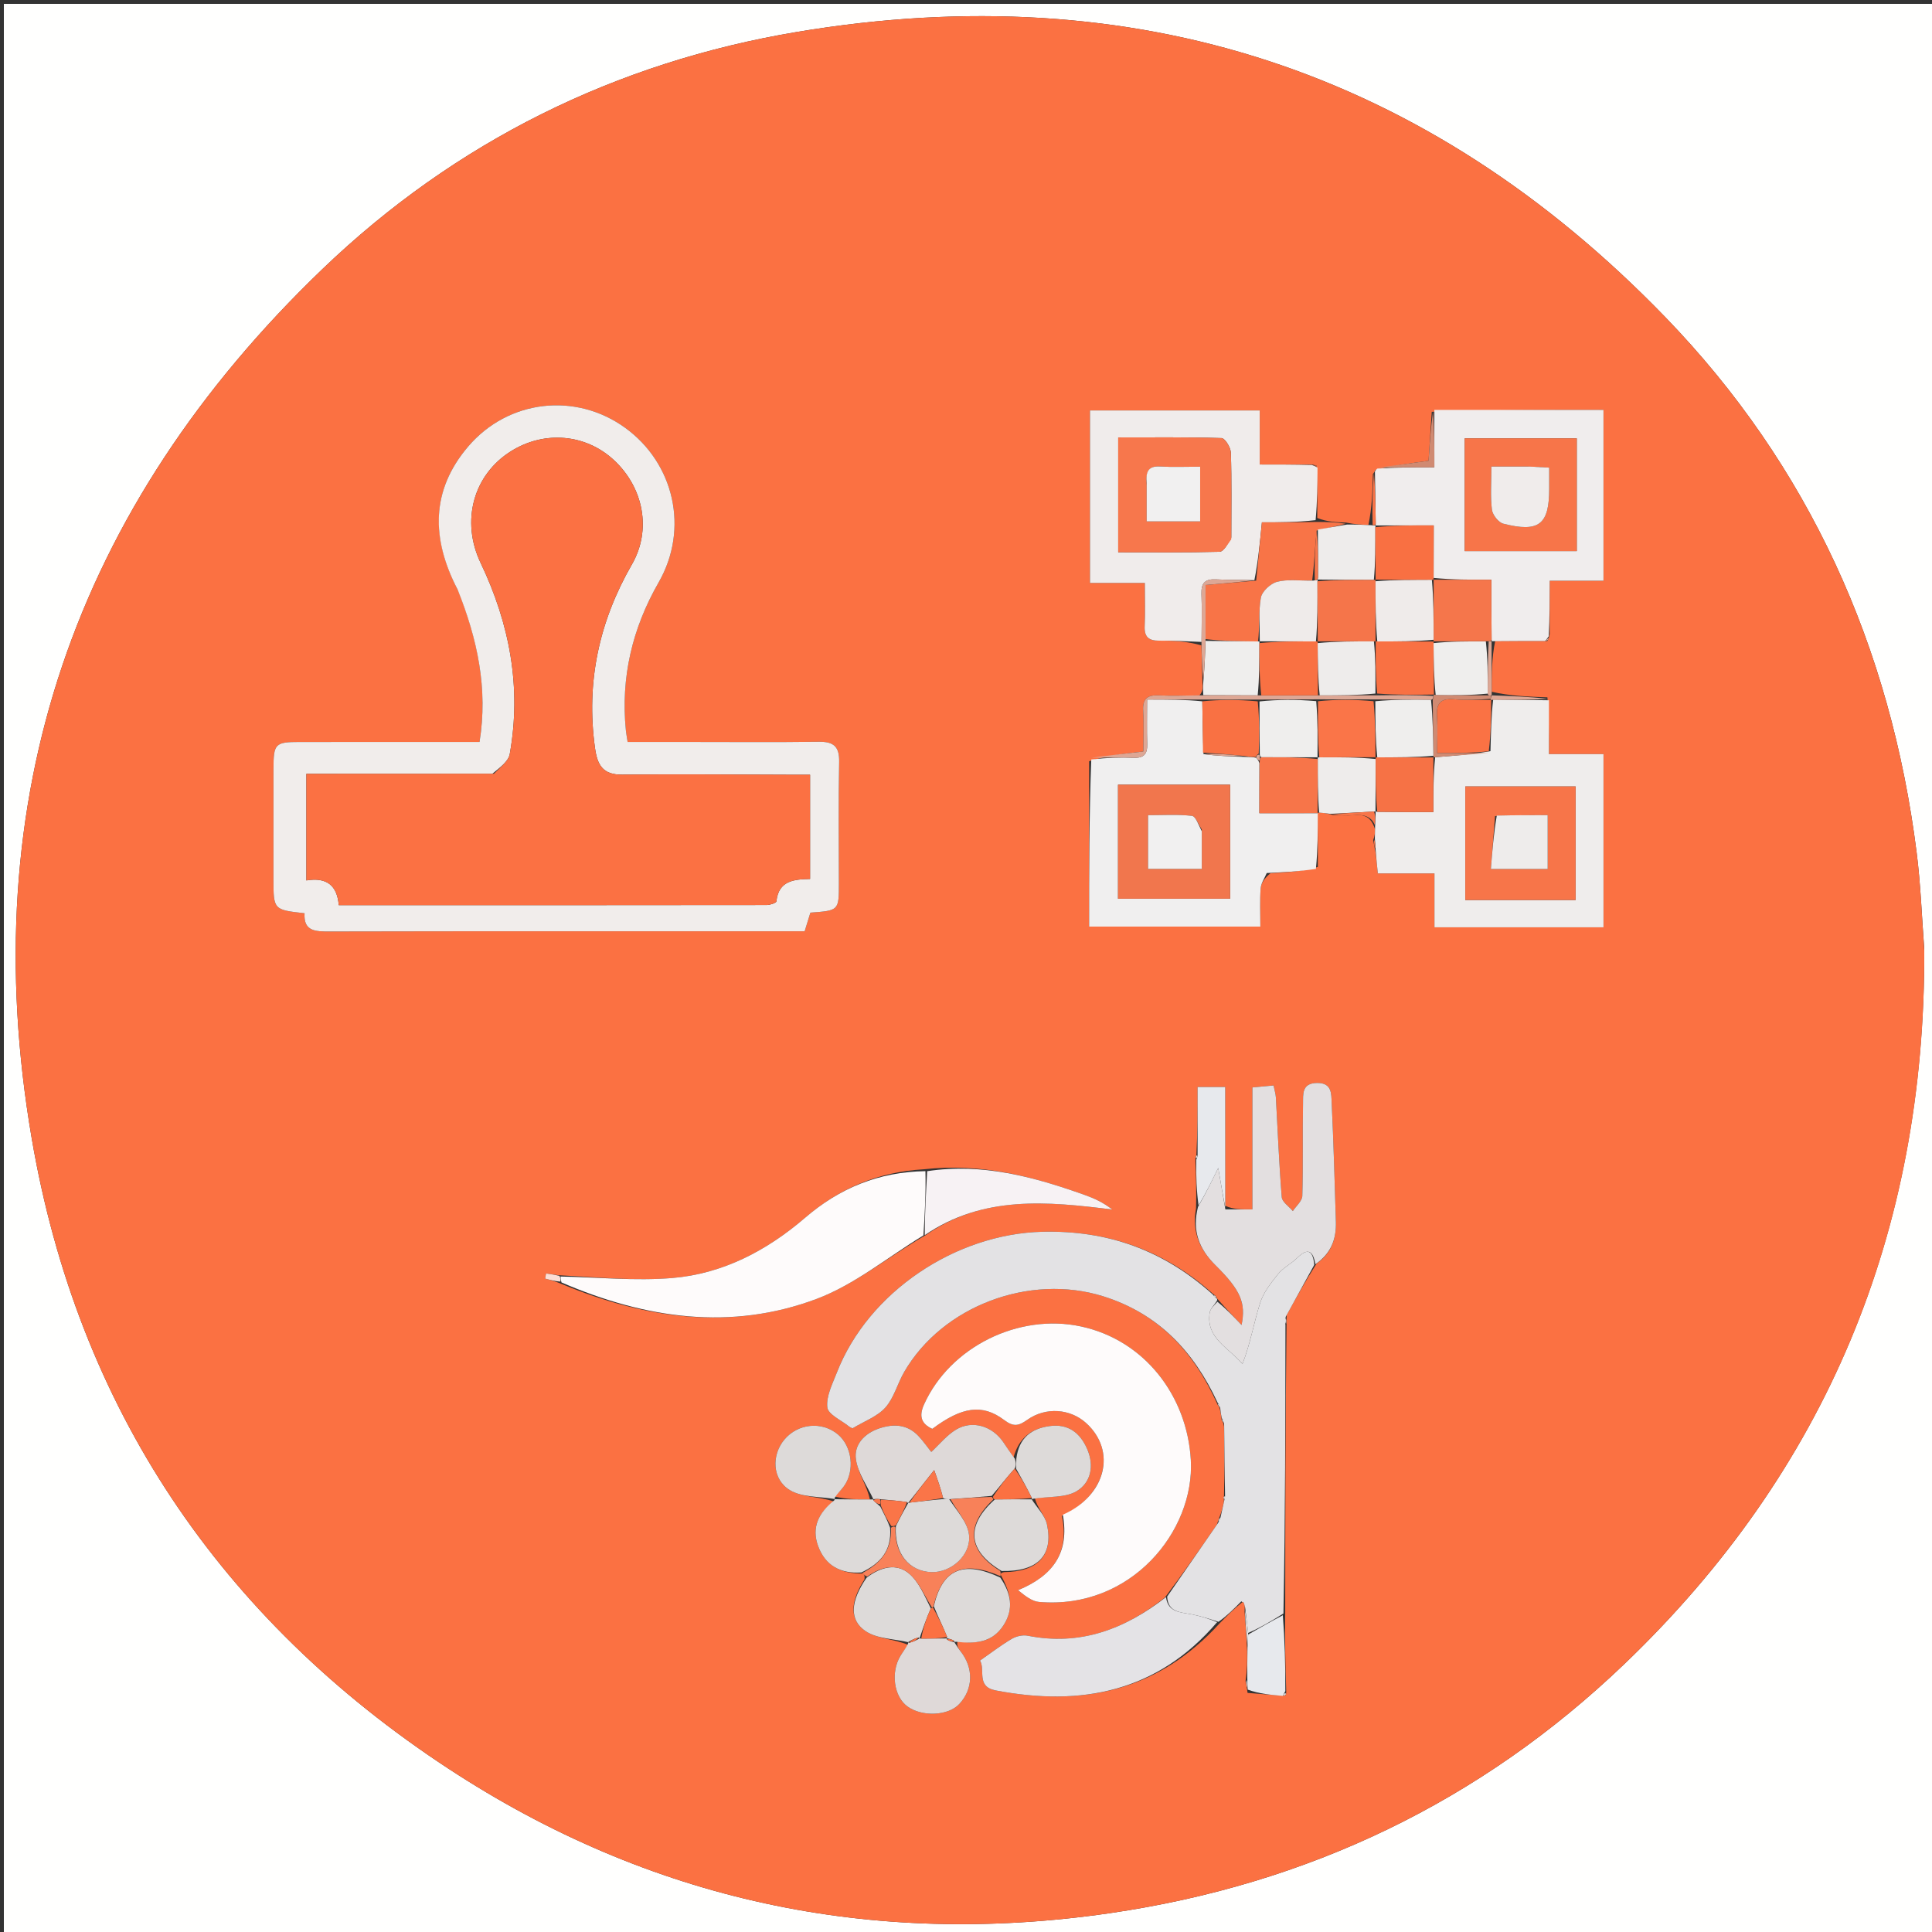 <svg xmlns="http://www.w3.org/2000/svg" xmlns:xlink="http://www.w3.org/1999/xlink" id="Layer_1" x="0px" y="0px" width="100%" viewBox="0 0 500 500" xml:space="preserve"><rect x="0" y="0" width="500" height="500" fill="#333333" stroke="none"/><path fill="#FFFFFE" opacity="1" stroke="none" d="M295,501  C196.667,501 98.833,501 1,501  C1,334.333 1,167.667 1,1  C167.667,1 334.333,1 501,1  C501,167.667 501,334.333 501,501  C432.5,501 364,501 295,501 M497.999,245.525  C497.361,237.23 497.07,228.892 496.029,220.648  C489.311,167.436 468.192,120.529 430.945,82.04  C369.284,18.324 293.807,-6.358 206.341,8.251  C159.403,16.091 117.804,36.65 83.44,69.641  C19.246,131.27 -6.839,206.727 8.209,294.629  C20.134,364.288 57.012,419.021 116.091,457.752  C168.119,491.861 225.531,504.128 287.283,495.12  C338.445,487.656 383.129,466.324 420.376,430.651  C472.618,380.617 498.303,318.931 497.999,245.525 z"></path><path fill="#FB7142" opacity="1" stroke="none" d="M497.999,246.021  C498.303,318.931 472.618,380.617 420.376,430.651  C383.129,466.324 338.445,487.656 287.283,495.12  C225.531,504.128 168.119,491.861 116.091,457.752  C57.012,419.021 20.134,364.288 8.209,294.629  C-6.839,206.727 19.246,131.27 83.44,69.641  C117.804,36.65 159.403,16.091 206.341,8.251  C293.807,-6.358 369.284,18.324 430.945,82.04  C468.192,120.529 489.311,167.436 496.029,220.648  C497.07,228.892 497.361,237.23 497.999,246.021 M386.056,179.032  C386.047,174.66 386.038,170.287 386.953,165.895  C391.273,165.893 395.593,165.891 400.453,165.894  C400.637,165.609 400.82,165.323 401.058,164.104  C401.058,159.68 401.058,155.255 401.058,150.29  C406.121,150.29 410.53,150.29 414.979,150.29  C414.979,135.245 414.979,120.767 414.979,106.086  C400.047,106.086 385.629,106.086 370.538,106.578  C370.255,110.901 369.972,115.225 369.708,119.252  C364.806,119.924 360.411,120.527 355.963,121.599  C355.963,121.599 355.832,122.052 355.311,122.673  C355.203,127.026 355.094,131.379 354.14,135.86  C352.43,135.793 350.721,135.725 348.341,135.242  C345.88,135.153 343.42,135.065 340.909,134.051  C340.931,129.714 340.954,125.377 340.735,120.544  C340.41,120.386 340.085,120.228 338.868,120.219  C334.764,120.219 330.66,120.219 326.017,120.219  C326.017,115.239 326.017,110.83 326.017,106.224  C311.089,106.224 296.719,106.224 282.091,106.224  C282.091,121.056 282.091,135.593 282.091,150.861  C286.9,150.861 291.433,150.861 296.283,150.861  C296.283,155.066 296.41,158.549 296.244,162.017  C296.107,164.868 297.31,165.838 300.047,165.805  C303.683,165.761 307.322,166.007 310.922,167.019  C311.021,170.052 311.12,173.085 311.213,176.88  C311.281,177.889 311.349,178.899 310.416,179.974  C306.92,179.985 303.417,180.139 299.931,179.963  C296.955,179.812 295.666,180.801 295.847,183.928  C296.054,187.51 295.895,191.114 295.895,194.475  C290.755,195.076 286.403,195.584 281.865,197.003  C281.865,211.243 281.865,225.484 281.865,239.796  C296.942,239.796 311.43,239.796 326.18,239.796  C326.18,236.202 326.019,233.041 326.255,229.91  C326.358,228.554 327.28,227.26 328.779,225.997  C332.843,225.776 336.906,225.555 341.057,224.358  C341.053,219.723 341.048,215.088 341.005,210.385  C341.005,210.385 340.979,210.311 341.805,210.28  C342.62,210.395 343.436,210.51 344.938,210.91  C346.75,210.945 348.577,211.144 350.369,210.976  C352.905,210.738 354.866,211.247 355.869,214.687  C355.849,215.47 355.829,216.254 355.381,217.431  C355.546,218.28 355.711,219.129 356.028,220.823  C356.197,222.399 356.365,223.976 356.586,226.045  C361.652,226.045 366.206,226.045 371.237,226.045  C371.237,231.009 371.237,235.421 371.237,239.983  C386.128,239.983 400.519,239.983 414.982,239.983  C414.982,225.047 414.982,210.384 414.982,195.164  C410.131,195.164 405.733,195.164 400.86,195.164  C400.86,190.146 400.86,185.687 400.472,180.476  C395.665,180.301 390.858,180.126 386.056,179.032 M322.763,427.267  C322.778,429.693 322.794,432.119 322.348,435.009  C322.514,435.788 322.68,436.567 322.872,438.119  C325.92,438.379 328.967,438.639 332.479,438.831  C332.827,438.657 332.926,438.391 332.855,437.095  C332.671,430.732 332.487,424.37 332.613,417.122  C332.633,392.388 332.652,367.654 332.962,342.33  C332.932,341.897 332.902,341.464 333.015,340.272  C335.387,335.962 337.759,331.651 340.744,326.992  C344.533,324.373 345.86,320.587 345.727,316.189  C345.416,305.914 345.12,295.637 344.636,285.369  C344.527,283.071 344.731,280.208 340.823,280.268  C336.859,280.329 337.265,283.221 337.221,285.523  C337.069,293.511 337.275,301.506 337.039,309.489  C337,310.822 335.441,312.111 334.584,313.42  C333.586,312.223 331.819,311.089 331.716,309.819  C331.018,301.229 330.685,292.609 330.195,284.001  C330.142,283.06 329.837,282.134 329.592,280.919  C327.956,281.071 326.55,281.201 324.123,281.426  C324.123,292.091 324.123,302.436 324.123,312.983  C321.083,312.983 319.102,312.983 317.085,312.048  C317.085,301.825 317.085,291.602 317.085,281.322  C314.687,281.322 312.952,281.322 309.935,281.322  C309.935,287.381 309.935,293.117 309.61,299.107  C309.376,299.352 309.373,299.599 309.377,300.721  C309.523,304.492 309.668,308.263 309.531,312.751  C308.451,318.592 310.353,323.267 314.563,327.436  C321.165,333.975 322.451,337.241 321.319,342.909  C319.268,340.758 317.381,338.779 315.226,336.324  C315.089,336.204 314.953,336.083 314.706,335.55  C314.533,335.291 314.29,335.16 313.617,334.587  C301.116,323.517 286.677,318.391 269.833,318.778  C247.367,319.295 224.737,334.314 216.566,355.251  C215.426,358.174 213.783,361.361 214.109,364.228  C214.317,366.059 217.711,367.538 219.698,369.147  C220.05,369.432 220.509,369.584 220.635,369.65  C223.693,367.795 227.057,366.599 229.141,364.262  C231.379,361.749 232.258,358.074 234.002,355.064  C243.912,337.957 266.512,329.522 285.51,335.48  C299.845,339.977 308.998,349.82 315.148,363.593  C315.391,363.875 315.633,364.157 315.785,365.099  C315.926,365.747 316.067,366.395 316.172,367.59  C316.407,367.862 316.642,368.134 316.773,369.222  C316.863,375.192 316.952,381.162 316.76,387.309  C316.714,387.41 316.608,387.531 316.634,387.61  C316.699,387.814 316.822,387.999 316.714,388.813  C316.437,390.084 316.161,391.354 315.464,392.958  C315.369,393.291 315.274,393.624 314.894,394.63  C310.615,400.819 306.336,407.008 301.454,413.468  C290.996,421.693 279.483,426.015 265.96,423.321  C264.675,423.065 262.991,423.458 261.84,424.139  C259.038,425.795 256.44,427.798 253.63,429.751  C255.076,432.192 252.561,436.504 257.69,437.483  C279.87,441.715 299.54,437.895 315.74,420.012  C317.533,418.194 319.327,416.376 321.554,414.609  C321.554,414.609 321.991,414.594 322.074,415.347  C322.134,415.593 322.194,415.838 322.082,416.952  C322.33,420.121 322.578,423.29 322.763,427.267 M223.42,407.231  C223.64,407.529 223.86,407.827 223.726,408.743  C220.043,414.449 219.718,419.309 224.092,422.19  C227.062,424.145 231.337,424.117 235.051,425.705  C234.372,426.65 233.622,427.553 233.025,428.548  C230.454,432.826 231.348,439.1 234.848,441.631  C238.644,444.377 245.369,444.07 248.239,441.021  C251.88,437.153 252.017,431.694 248.608,427.378  C248.009,426.62 247.512,425.78 247.836,424.8  C252.506,425.467 256.801,425.093 259.691,420.648  C262.512,416.309 261.577,412.238 258.968,407.529  C258.989,407.28 259.011,407.03 259.848,406.866  C268.604,406.771 272.647,402.529 270.961,394.55  C270.461,392.18 268.342,390.153 267.854,387.754  C271.482,387.229 275.677,387.664 278.595,385.938  C282.345,383.721 283.254,379.323 281.345,374.964  C279.494,370.737 276.385,368.408 271.603,369.072  C266.892,369.727 263.696,372.117 262.296,377.192  C261.418,375.874 260.549,374.55 259.661,373.239  C256.833,369.064 251.663,367.447 247.452,369.965  C245.02,371.419 243.139,373.795 241.01,375.757  C239.905,374.371 238.893,372.896 237.676,371.616  C234.816,368.611 231.29,368.427 227.604,369.648  C223.757,370.924 220.95,373.843 221.513,377.69  C222.038,381.282 224.455,384.596 225.122,388.084  C222.079,388.06 219.037,388.037 215.986,387.287  C216.78,386.437 217.668,385.656 218.353,384.725  C221.314,380.698 220.545,374.255 216.793,371.18  C212.629,367.767 206.474,368.39 202.978,372.579  C199.647,376.57 199.787,382.859 204.427,385.651  C207.614,387.57 212.14,387.265 215.769,388.59  C211.822,391.522 209.967,395.318 211.726,400.114  C213.598,405.221 217.585,407.311 223.42,407.231 M144.473,330.017  C143.421,329.872 142.369,329.727 141.317,329.582  C141.238,330.022 141.158,330.462 141.079,330.902  C142.392,331.25 143.706,331.597 145.58,332.383  C167.069,341.287 189.22,344.452 211.334,336.156  C221.214,332.449 229.806,325.306 239.654,319.597  C254.495,309.299 271.079,310.919 287.859,313.024  C285.474,311.162 283.117,310.108 280.693,309.244  C267.516,304.548 254.157,300.92 239.03,302.615  C227.37,303.281 217.28,307.485 208.361,315.155  C198.477,323.655 187.038,329.679 173.935,330.756  C164.391,331.541 154.702,330.557 144.473,330.017 M118.63,152.971  C123.566,165.461 126.324,178.224 124.103,192.015  C108.158,192.015 92.844,192.004 77.53,192.021  C71.203,192.028 70.79,192.457 70.777,198.93  C70.758,208.429 70.77,217.928 70.772,227.427  C70.774,235.452 70.776,235.452 78.82,236.347  C78.53,241.072 81.675,241.076 85.345,241.068  C124.673,240.98 164.002,241.013 203.33,241.013  C204.96,241.013 206.589,241.013 208.241,241.013  C208.84,239.073 209.303,237.573 209.73,236.188  C217.101,235.648 217.103,235.648 217.104,228.657  C217.105,218.158 216.966,207.657 217.173,197.162  C217.252,193.161 215.701,191.914 211.888,191.964  C200.725,192.112 189.559,192.015 178.393,192.015  C173.116,192.014 167.838,192.014 162.427,192.014  C162.216,190.624 162.059,189.829 161.979,189.026  C160.613,175.324 163.616,162.654 170.465,150.705  C178.373,136.91 174.524,119.912 161.752,110.688  C149.016,101.489 131.593,103.348 121.172,115.548  C111.464,126.914 111.585,139.434 118.63,152.971 M274.819,392.286  C276.795,401.731 272.657,407.764 263.474,411.534  C265.445,413.141 267.132,414.431 268.916,414.583  C292.703,416.615 309.215,396.225 308.184,377.868  C307.254,361.301 296.249,346.857 279.806,343.295  C263.566,339.778 245.835,348.621 239.146,363.465  C237.791,366.471 238.372,368.449 241.278,369.786  C248.942,364.066 254.216,363.232 259.887,367.503  C262.289,369.311 263.595,369.055 265.85,367.454  C270.647,364.047 276.957,364.573 281.039,368.238  C289.08,375.46 286.245,387.073 274.819,392.286 z"></path><path fill="#F1EDEB" opacity="1" stroke="none" d="M118.45,152.629  C111.585,139.434 111.464,126.914 121.172,115.548  C131.593,103.348 149.016,101.489 161.752,110.688  C174.524,119.912 178.373,136.91 170.465,150.705  C163.616,162.654 160.613,175.324 161.979,189.026  C162.059,189.829 162.216,190.624 162.427,192.014  C167.838,192.014 173.116,192.014 178.393,192.015  C189.559,192.015 200.725,192.112 211.888,191.964  C215.701,191.914 217.252,193.161 217.173,197.162  C216.966,207.657 217.105,218.158 217.104,228.657  C217.103,235.648 217.101,235.648 209.73,236.188  C209.303,237.573 208.84,239.073 208.241,241.013  C206.589,241.013 204.96,241.013 203.33,241.013  C164.002,241.013 124.673,240.98 85.345,241.068  C81.675,241.076 78.53,241.072 78.82,236.347  C70.776,235.452 70.774,235.452 70.772,227.427  C70.77,217.928 70.758,208.429 70.777,198.93  C70.79,192.457 71.203,192.028 77.53,192.021  C92.844,192.004 108.158,192.015 124.103,192.015  C126.324,178.224 123.566,165.461 118.45,152.629 M127.398,200.264  C111.336,200.264 95.274,200.264 79.289,200.264  C79.289,210.153 79.289,218.858 79.289,227.852  C84.652,226.943 87.268,229.267 87.671,234.259  C124.811,234.259 161.615,234.266 198.418,234.218  C199.294,234.217 200.892,233.679 200.935,233.266  C201.486,227.877 205.527,227.564 209.645,227.471  C209.645,218.37 209.645,209.631 209.645,200.51  C208.227,200.51 207.109,200.512 205.992,200.51  C191.002,200.476 176.011,200.321 161.023,200.475  C155.952,200.527 154.583,197.936 153.976,193.523  C151.639,176.549 155.021,160.876 163.543,146.062  C168.675,137.14 166.553,126.25 158.958,119.141  C151.632,112.284 140.898,111.339 132.221,116.787  C122.504,122.888 119.208,134.826 124.397,145.711  C131.901,161.45 135.019,177.861 131.92,195.151  C131.588,196.999 129.517,198.535 127.398,200.264 z"></path><path fill="#E3E2E4" opacity="1" stroke="none" d="M332.672,342.92  C332.652,367.654 332.633,392.388 332.146,417.579  C328.795,419.696 325.91,421.356 323.017,422.604  C322.757,420.156 322.505,418.12 322.254,416.084  C322.194,415.838 322.134,415.593 321.933,414.892  C321.542,414.292 321.318,414.332 321.12,414.557  C319.327,416.376 317.533,418.194 315.331,419.725  C312.737,418.876 310.572,418.209 308.361,417.78  C305.504,417.226 302.281,417.317 302.057,413.197  C306.336,407.008 310.615,400.819 315.242,394.128  C315.688,393.293 315.786,392.959 315.885,392.625  C316.161,391.354 316.437,390.084 316.853,388.237  C317.009,387.485 317.025,387.308 317.042,387.132  C316.952,381.162 316.863,375.192 316.805,368.546  C316.627,367.594 316.418,367.319 316.208,367.044  C316.067,366.395 315.926,365.747 315.803,364.486  C315.59,363.591 315.358,363.309 315.125,363.027  C308.998,349.82 299.845,339.977 285.51,335.48  C266.512,329.522 243.912,337.957 234.002,355.064  C232.258,358.074 231.379,361.749 229.141,364.262  C227.057,366.599 223.693,367.795 220.635,369.65  C220.509,369.584 220.05,369.432 219.698,369.147  C217.711,367.538 214.317,366.059 214.109,364.228  C213.783,361.361 215.426,358.174 216.566,355.251  C224.737,334.314 247.367,319.295 269.833,318.778  C286.677,318.391 301.116,323.517 313.898,335.044  C314.346,335.718 314.558,335.872 314.816,335.963  C314.953,336.083 315.089,336.204 314.937,336.664  C314.103,337.906 313.217,338.755 313.068,339.719  C312.047,346.294 317.872,348.685 321.548,352.989  C323.607,347.704 324.492,342.334 326.12,337.2  C326.983,334.475 328.935,331.998 330.773,329.711  C332.075,328.091 334.125,327.096 335.637,325.614  C338.546,322.764 339.793,323.747 340.13,327.341  C337.759,331.651 335.387,335.962 332.747,340.784  C332.544,341.837 332.608,342.379 332.672,342.92 z"></path><path fill="#FEFBFB" opacity="1" stroke="none" d="M275.06,392.01  C286.245,387.073 289.08,375.46 281.039,368.238  C276.957,364.573 270.647,364.047 265.85,367.454  C263.595,369.055 262.289,369.311 259.887,367.503  C254.216,363.232 248.942,364.066 241.278,369.786  C238.372,368.449 237.791,366.471 239.146,363.465  C245.835,348.621 263.566,339.778 279.806,343.295  C296.249,346.857 307.254,361.301 308.184,377.868  C309.215,396.225 292.703,416.615 268.916,414.583  C267.132,414.431 265.445,413.141 263.474,411.534  C272.657,407.764 276.795,401.731 275.06,392.01 z"></path><path fill="#EFEDEC" opacity="1" stroke="none" d="M355.81,217.038  C355.829,216.254 355.849,215.47 355.873,213.911  C355.93,212.079 355.983,211.023 356.018,209.981  C355.999,209.994 355.972,210.03 356.437,210.098  C361.478,210.165 366.053,210.165 370.952,210.165  C370.952,204.933 370.952,200.467 371.419,195.968  C376.469,195.571 381.053,195.205 385.73,194.395  C385.871,189.657 385.919,185.363 386.435,181.046  C391.555,181.091 396.207,181.159 400.86,181.227  C400.86,185.687 400.86,190.146 400.86,195.164  C405.733,195.164 410.131,195.164 414.982,195.164  C414.982,210.384 414.982,225.047 414.982,239.983  C400.519,239.983 386.128,239.983 371.237,239.983  C371.237,235.421 371.237,231.009 371.237,226.045  C366.206,226.045 361.652,226.045 356.586,226.045  C356.365,223.976 356.197,222.399 356.023,220.035  C355.948,218.51 355.879,217.774 355.81,217.038 M397.475,232.92  C400.903,232.92 404.332,232.92 407.772,232.92  C407.772,222.659 407.772,213.127 407.772,203.538  C397.992,203.538 388.609,203.538 379.217,203.538  C379.217,213.441 379.217,222.977 379.217,232.92  C385.232,232.92 390.857,232.92 397.475,232.92 z"></path><path fill="#F0EDED" opacity="1" stroke="none" d="M371.211,106.086  C385.629,106.086 400.047,106.086 414.979,106.086  C414.979,120.767 414.979,135.245 414.979,150.29  C410.53,150.29 406.121,150.29 401.058,150.29  C401.058,155.255 401.058,159.68 400.82,164.672  C400.307,165.403 400.084,165.619 399.913,165.888  C395.593,165.891 391.273,165.893 386.483,165.939  C386.013,165.984 386.084,165.995 386.028,165.53  C385.972,160.295 385.972,155.524 385.972,150.033  C380.54,150.033 375.764,150.033 371.017,149.564  C371.046,144.752 371.046,140.408 371.046,135.967  C365.46,135.967 360.715,135.967 355.983,135.987  C355.996,136.006 356.032,136.034 356.043,135.567  C355.98,130.751 355.906,126.401 355.832,122.052  C355.832,122.052 355.963,121.599 356.449,121.268  C361.483,120.938 366.032,120.938 371.211,120.938  C371.211,115.519 371.211,110.802 371.211,106.086 M408.063,127.501  C408.063,122.895 408.063,118.288 408.063,113.441  C398.086,113.441 388.705,113.441 379.06,113.441  C379.06,123.284 379.06,132.824 379.06,142.625  C388.753,142.625 398.131,142.625 408.063,142.625  C408.063,137.722 408.063,133.11 408.063,127.501 z"></path><path fill="#F0ECEB" opacity="1" stroke="none" d="M340.976,121.041  C340.954,125.377 340.931,129.714 340.479,134.616  C335.46,135.18 330.872,135.18 326.579,135.18  C326.022,140.846 325.559,145.554 324.632,150.157  C321.015,150.026 317.855,150.115 314.709,149.942  C311.919,149.788 310.833,150.857 310.939,153.678  C311.095,157.822 310.967,161.977 310.96,166.128  C307.322,166.007 303.683,165.761 300.047,165.805  C297.31,165.838 296.107,164.868 296.244,162.017  C296.41,158.549 296.283,155.066 296.283,150.861  C291.433,150.861 286.9,150.861 282.091,150.861  C282.091,135.593 282.091,121.056 282.091,106.224  C296.719,106.224 311.089,106.224 326.017,106.224  C326.017,110.83 326.017,115.239 326.017,120.219  C330.66,120.219 334.764,120.219 339.495,120.334  C340.407,120.646 340.691,120.843 340.976,121.041 M318.661,139.097  C318.661,131.78 318.786,124.458 318.548,117.148  C318.504,115.81 317.02,113.407 316.142,113.38  C307.233,113.098 298.313,113.208 289.388,113.208  C289.388,123.45 289.388,132.993 289.388,142.924  C298.376,142.924 306.999,143.022 315.614,142.796  C316.649,142.769 317.637,140.982 318.661,139.097 z"></path><path fill="#F0EFEF" opacity="1" stroke="none" d="M341.043,210.454  C341.048,215.088 341.053,219.723 340.56,224.872  C335.985,225.57 331.907,225.755 327.83,225.939  C327.28,227.26 326.358,228.554 326.255,229.91  C326.019,233.041 326.18,236.202 326.18,239.796  C311.43,239.796 296.942,239.796 281.865,239.796  C281.865,225.484 281.865,211.243 282.422,196.547  C286.467,196.087 289.959,195.979 293.441,196.114  C296.075,196.215 296.973,195.075 296.895,192.56  C296.781,188.829 296.866,185.092 296.866,181.044  C302.19,181.044 306.652,181.044 311.154,181.501  C311.24,186.233 311.286,190.506 311.471,195.162  C315.105,195.659 318.601,195.775 322.457,195.894  C323.537,195.901 324.258,195.905 325.105,196.126  C325.469,196.579 325.705,196.815 325.932,197.513  C325.923,202.047 325.923,206.118 325.923,210.454  C331.3,210.454 336.171,210.454 341.043,210.454 M294.649,203.083  C292.89,203.083 291.132,203.083 289.343,203.083  C289.343,213.403 289.343,222.967 289.343,232.59  C299.228,232.59 308.764,232.59 318.357,232.59  C318.357,222.634 318.357,213.07 318.357,203.083  C310.54,203.083 303.077,203.083 294.649,203.083 z"></path><path fill="#FEFBFB" opacity="1" stroke="none" d="M238.983,319.723  C229.806,325.306 221.214,332.449 211.334,336.156  C189.22,344.452 167.069,341.287 145.322,331.9  C145.068,331.066 145.073,330.714 145.077,330.362  C154.702,330.557 164.391,331.541 173.935,330.756  C187.038,329.679 198.477,323.655 208.361,315.155  C217.28,307.485 227.37,303.281 239.501,303.094  C239.643,308.956 239.313,314.339 238.983,319.723 z"></path><path fill="#E3DFE0" opacity="1" stroke="none" d="M340.437,327.167  C339.793,323.747 338.546,322.764 335.637,325.614  C334.125,327.096 332.075,328.091 330.773,329.711  C328.935,331.998 326.983,334.475 326.12,337.2  C324.492,342.334 323.607,347.704 321.548,352.989  C317.872,348.685 312.047,346.294 313.068,339.719  C313.217,338.755 314.103,337.906 315.071,336.902  C317.381,338.779 319.268,340.758 321.319,342.909  C322.451,337.241 321.165,333.975 314.563,327.436  C310.353,323.267 308.451,318.592 310.048,312.333  C312.085,308.802 313.604,305.688 315.274,302.267  C315.945,306.163 316.533,309.573 317.12,312.983  C319.102,312.983 321.083,312.983 324.123,312.983  C324.123,302.436 324.123,292.091 324.123,281.426  C326.55,281.201 327.956,281.071 329.592,280.919  C329.837,282.134 330.142,283.06 330.195,284.001  C330.685,292.609 331.018,301.229 331.716,309.819  C331.819,311.089 333.586,312.223 334.584,313.42  C335.441,312.111 337,310.822 337.039,309.489  C337.275,301.506 337.069,293.511 337.221,285.523  C337.265,283.221 336.859,280.329 340.823,280.268  C344.731,280.208 344.527,283.071 344.636,285.369  C345.12,295.637 345.416,305.914 345.727,316.189  C345.86,320.587 344.533,324.373 340.437,327.167 z"></path><path fill="#E4E3E6" opacity="1" stroke="none" d="M301.756,413.333  C302.281,417.317 305.504,417.226 308.361,417.78  C310.572,418.209 312.737,418.876 314.992,419.808  C299.54,437.895 279.87,441.715 257.69,437.483  C252.561,436.504 255.076,432.192 253.63,429.751  C256.44,427.798 259.038,425.795 261.84,424.139  C262.991,423.458 264.675,423.065 265.96,423.321  C279.483,426.015 290.996,421.693 301.756,413.333 z"></path><path fill="#DED9D8" opacity="1" stroke="none" d="M226.039,388.033  C224.455,384.596 222.038,381.282 221.513,377.69  C220.95,373.843 223.757,370.924 227.604,369.648  C231.29,368.427 234.816,368.611 237.676,371.616  C238.893,372.896 239.905,374.371 241.01,375.757  C243.139,373.795 245.02,371.419 247.452,369.965  C251.663,367.447 256.833,369.064 259.661,373.239  C260.549,374.55 261.418,375.874 262.656,377.534  C262.997,378.617 262.979,379.357 262.605,380.06  C260.504,382.361 258.757,384.7 256.65,387.134  C252.861,387.486 249.43,387.743 245.653,387.998  C244.843,387.987 244.38,387.977 244.065,387.663  C243.449,385.206 242.687,383.055 241.764,380.454  C239.096,383.833 237.041,386.435 234.993,389.02  C235,389.003 235.033,388.991 234.719,388.73  C232.269,388.353 230.134,388.236 227.672,387.98  C226.886,387.888 226.426,387.936 225.986,387.992  C226.007,388.002 226.039,388.033 226.039,388.033 z"></path><path fill="#F87447" opacity="1" stroke="none" d="M325.096,150.262  C325.559,145.554 326.022,140.846 326.579,135.18  C330.872,135.18 335.46,135.18 340.504,135.078  C343.42,135.065 345.88,135.153 348.263,135.543  C345.81,136.241 343.435,136.64 340.748,137.309  C340.291,141.771 340.146,145.962 339.594,150.214  C336.278,150.312 333.239,149.853 330.506,150.567  C328.802,151.013 326.596,153.061 326.309,154.688  C325.661,158.369 326.063,162.235 325.571,166.023  C320.739,165.965 316.373,165.911 312,165.399  C311.993,160.377 311.993,155.812 311.993,151.393  C316.933,150.967 321.014,150.615 325.096,150.262 z"></path><path fill="#F7F2F4" opacity="1" stroke="none" d="M239.318,319.66  C239.313,314.339 239.643,308.956 239.954,303.103  C254.157,300.92 267.516,304.548 280.693,309.244  C283.117,310.108 285.474,311.162 287.859,313.024  C271.079,310.919 254.495,309.299 239.318,319.66 z"></path><path fill="#DFD9D8" opacity="1" stroke="none" d="M246.968,424.978  C247.512,425.78 248.009,426.62 248.608,427.378  C252.017,431.694 251.88,437.153 248.239,441.021  C245.369,444.07 238.644,444.377 234.848,441.631  C231.348,439.1 230.454,432.826 233.025,428.548  C233.622,427.553 234.372,426.65 235.026,425.354  C235.001,425.003 234.963,425.013 235.295,425.17  C236.432,424.881 237.237,424.434 238.027,423.999  C238.012,424.011 237.977,424.028 238.417,424.063  C240.912,424.074 242.969,424.049 245.009,424.016  C244.992,424.007 244.966,423.981 245.06,424.305  C245.782,424.759 246.409,424.891 247.018,425.014  C246.999,425.005 246.968,424.978 246.968,424.978 z"></path><path fill="#DDDAD9" opacity="1" stroke="none" d="M216.067,387.953  C212.14,387.265 207.614,387.57 204.427,385.651  C199.787,382.859 199.647,376.57 202.978,372.579  C206.474,368.39 212.629,367.767 216.793,371.18  C220.545,374.255 221.314,380.698 218.353,384.725  C217.668,385.656 216.78,386.437 216.007,387.634  C216.028,387.981 216.067,387.953 216.067,387.953 z"></path><path fill="#DDDAD9" opacity="1" stroke="none" d="M262.96,380.097  C262.979,379.357 262.997,378.617 263.028,377.508  C263.696,372.117 266.892,369.727 271.603,369.072  C276.385,368.408 279.494,370.737 281.345,374.964  C283.254,379.323 282.345,383.721 278.595,385.938  C275.677,387.664 271.482,387.229 267.426,387.876  C266.997,387.998 267.031,388.028 267.029,387.674  C265.672,384.913 264.316,382.505 262.96,380.097 z"></path><path fill="#DDDAD9" opacity="1" stroke="none" d="M258.867,408.277  C261.577,412.238 262.512,416.309 259.691,420.648  C256.801,425.093 252.506,425.467 247.402,424.889  C246.968,424.978 246.999,425.005 246.942,424.664  C246.245,424.209 245.606,424.095 244.966,423.981  C244.966,423.981 244.992,424.007 245.119,423.657  C244.015,420.893 242.784,418.479 241.668,415.689  C243.9,406.013 249.335,403.774 258.867,408.277 z"></path><path fill="#DDDAD9" opacity="1" stroke="none" d="M235.015,424.989  C231.337,424.117 227.062,424.145 224.092,422.19  C219.718,419.309 220.043,414.449 224.264,408.322  C228.124,405.341 232.114,404.606 235.203,407.173  C237.848,409.371 239.264,413.048 240.896,416.24  C239.705,418.949 238.841,421.489 237.977,424.028  C237.977,424.028 238.012,424.011 237.701,423.782  C236.582,424.039 235.772,424.526 234.963,425.013  C234.963,425.013 235.001,425.003 235.015,424.989 z"></path><path fill="#DDDAD9" opacity="1" stroke="none" d="M266.981,387.983  C268.342,390.153 270.461,392.18 270.961,394.55  C272.647,402.529 268.604,406.771 259.231,406.571  C250.426,401.331 249.859,394.845 257.476,388.045  C260.962,388.003 263.997,388.016 267.031,388.028  C267.031,388.028 266.997,387.998 266.981,387.983 z"></path><path fill="#DDDAD9" opacity="1" stroke="none" d="M222.932,406.952  C217.585,407.311 213.598,405.221 211.726,400.114  C209.967,395.318 211.822,391.522 215.918,388.272  C216.067,387.953 216.028,387.981 216.011,387.997  C219.037,388.037 222.079,388.06 225.581,388.058  C226.039,388.033 226.007,388.002 226.05,388.311  C226.643,388.953 227.191,389.287 227.847,389.929  C228.789,391.81 229.624,393.383 230.354,395.364  C230.846,401.487 227.635,404.707 222.932,406.952 z"></path><path fill="#F77549" opacity="1" stroke="none" d="M341.024,210.419  C336.171,210.454 331.3,210.454 325.923,210.454  C325.923,206.118 325.923,202.047 326.001,197.246  C326.064,196.334 326.049,196.152 326.497,195.961  C331.652,195.96 336.344,195.967 341.064,196.44  C341.054,201.374 341.016,205.842 340.979,210.311  C340.979,210.311 341.005,210.385 341.024,210.419 z"></path><path fill="#EEECEB" opacity="1" stroke="none" d="M341.392,210.295  C341.016,205.842 341.054,201.374 341.048,196.457  C341.004,196.007 340.965,196.031 341.433,195.997  C346.61,195.964 351.319,195.965 356.044,196.432  C356.031,201.276 356.001,205.653 355.972,210.03  C355.972,210.03 355.999,209.994 355.558,210.033  C351.494,210.257 347.873,210.441 344.251,210.625  C343.436,210.51 342.62,210.395 341.392,210.295 z"></path><path fill="#EEECEB" opacity="1" stroke="none" d="M341.061,137.038  C343.435,136.64 345.81,136.241 348.599,135.75  C350.721,135.725 352.43,135.793 354.812,135.913  C355.668,135.989 355.85,136.012 356.032,136.034  C356.032,136.034 355.996,136.006 355.946,136.453  C355.936,141.274 355.974,145.65 355.549,150.086  C350.381,150.087 345.676,150.026 340.983,149.982  C340.995,149.999 341.031,150.021 341.09,149.56  C341.12,145.079 341.09,141.058 341.061,137.038 z"></path><path fill="#EFEEED" opacity="1" stroke="none" d="M312.008,165.856  C316.373,165.911 320.739,165.965 325.557,166.004  C326.01,165.989 325.966,165.971 325.932,166.437  C325.915,171.253 325.932,175.605 325.487,179.955  C320.489,179.939 315.953,179.923 311.417,179.908  C311.349,178.899 311.281,177.889 311.439,176.157  C311.78,172.241 311.894,169.048 312.008,165.856 z"></path><path fill="#E7E9ED" opacity="1" stroke="none" d="M317.103,312.516  C316.533,309.573 315.945,306.163 315.274,302.267  C313.604,305.688 312.085,308.802 310.189,311.974  C309.668,308.263 309.523,304.492 309.595,300.141  C309.925,299.337 309.966,299.1 309.935,298.852  C309.935,293.117 309.935,287.381 309.935,281.322  C312.952,281.322 314.687,281.322 317.085,281.322  C317.085,291.602 317.085,301.825 317.103,312.516 z"></path><path fill="#E7E9ED" opacity="1" stroke="none" d="M323.026,423.016  C325.91,421.356 328.795,419.696 331.991,418.021  C332.487,424.37 332.671,430.732 332.645,437.665  C332.229,438.415 332.089,438.636 332.014,438.899  C328.967,438.639 325.92,438.379 322.9,437.265  C322.888,435.789 322.849,435.167 322.809,434.545  C322.794,432.119 322.778,429.693 322.847,426.43  C322.962,424.735 322.994,423.875 323.026,423.016 z"></path><path fill="#F88159" opacity="1" stroke="none" d="M223.176,407.091  C227.635,404.707 230.846,401.487 230.579,395.367  C231.211,394.973 231.513,394.978 231.744,395.321  C231.401,402.057 235.305,406.691 241.103,406.864  C246.157,407.014 251.385,402.457 250.778,397.189  C250.409,393.985 247.673,391.054 246,388  C249.43,387.743 252.861,387.486 256.653,387.399  C257.018,387.745 257.022,387.922 257.025,388.098  C249.859,394.845 250.426,401.331 258.823,406.528  C259.011,407.03 258.989,407.28 258.917,407.903  C249.335,403.774 243.9,406.013 241.586,415.699  C241.389,416.084 241.223,416.071 241.223,416.071  C239.264,413.048 237.848,409.371 235.203,407.173  C232.114,404.606 228.124,405.341 224.441,408.013  C223.86,407.827 223.64,407.529 223.176,407.091 z"></path><path fill="#DDA795" opacity="1" stroke="none" d="M310.916,179.941  C315.953,179.923 320.489,179.939 325.957,179.962  C331.621,179.962 336.351,179.953 341.54,179.947  C346.651,179.948 351.302,179.948 356.423,179.95  C361.597,179.882 366.302,179.813 370.956,180.112  C370.868,180.725 370.831,180.971 370.349,181.143  C365.248,181.052 360.593,181.034 355.475,181.008  C350.378,181.006 345.743,181.011 340.635,180.991  C335.426,181.001 330.69,181.037 325.491,181.053  C320.39,181.036 315.753,181.04 311.115,181.044  C306.652,181.044 302.19,181.044 296.866,181.044  C296.866,185.092 296.781,188.829 296.895,192.56  C296.973,195.075 296.075,196.215 293.441,196.114  C289.959,195.979 286.467,196.087 282.515,196.092  C286.403,195.584 290.755,195.076 295.895,194.475  C295.895,191.114 296.054,187.51 295.847,183.928  C295.666,180.801 296.955,179.812 299.931,179.963  C303.417,180.139 306.92,179.985 310.916,179.941 z"></path><path fill="#DDA795" opacity="1" stroke="none" d="M312.001,165.399  C311.894,169.048 311.78,172.241 311.442,175.776  C311.12,173.085 311.021,170.052 310.941,166.573  C310.967,161.977 311.095,157.822 310.939,153.678  C310.833,150.857 311.919,149.788 314.709,149.942  C317.855,150.115 321.015,150.026 324.632,150.157  C321.014,150.615 316.933,150.967 311.993,151.393  C311.993,155.812 311.993,160.377 312.001,165.399 z"></path><path fill="#D08A72" opacity="1" stroke="none" d="M370.875,106.332  C371.211,110.802 371.211,115.519 371.211,120.938  C366.032,120.938 361.483,120.938 356.475,121.034  C360.411,120.527 364.806,119.924 369.708,119.252  C369.972,115.225 370.255,110.901 370.875,106.332 z"></path><path fill="#F77549" opacity="1" stroke="none" d="M344.595,210.768  C347.873,210.441 351.494,210.257 355.576,210.02  C355.983,211.023 355.93,212.079 355.806,213.524  C354.866,211.247 352.905,210.738 350.369,210.976  C348.577,211.144 346.75,210.945 344.595,210.768 z"></path><path fill="#DDA795" opacity="1" stroke="none" d="M400.666,180.852  C396.207,181.159 391.555,181.091 386.373,181.111  C385.843,181.198 385.679,181.128 385.792,180.852  C385.94,180.381 385.975,180.186 386.019,179.981  C386.029,179.972 386.051,179.952 386.051,179.952  C390.858,180.126 395.665,180.301 400.666,180.852 z"></path><path fill="#F87447" opacity="1" stroke="none" d="M356.043,135.567  C355.85,136.012 355.668,135.989 355.236,135.849  C355.094,131.379 355.203,127.026 355.571,122.362  C355.906,126.401 355.98,130.751 356.043,135.567 z"></path><path fill="#DDA795" opacity="1" stroke="none" d="M386.021,165.949  C386.038,170.287 386.047,174.66 386.053,179.492  C386.051,179.952 386.029,179.972 385.758,179.988  C385.312,179.992 385.138,179.98 385.01,179.507  C385.038,174.704 385.021,170.36 385.273,165.97  C385.723,165.947 385.903,165.971 386.084,165.995  C386.084,165.995 386.013,165.984 386.021,165.949 z"></path><path fill="#F77549" opacity="1" stroke="none" d="M328.305,225.968  C331.907,225.755 335.985,225.57 340.516,225.36  C336.906,225.555 332.843,225.776 328.305,225.968 z"></path><path fill="#FCDED5" opacity="1" stroke="none" d="M144.775,330.189  C145.073,330.714 145.068,331.066 145.042,331.681  C143.706,331.597 142.392,331.25 141.079,330.902  C141.158,330.462 141.238,330.022 141.317,329.582  C142.369,329.727 143.421,329.872 144.775,330.189 z"></path><path fill="#E3DFE0" opacity="1" stroke="none" d="M323.017,422.604  C322.994,423.875 322.962,424.735 322.878,426.027  C322.578,423.29 322.33,420.121 322.168,416.518  C322.505,418.12 322.757,420.156 323.017,422.604 z"></path><path fill="#F77549" opacity="1" stroke="none" d="M355.595,217.234  C355.879,217.774 355.948,218.51 355.947,219.612  C355.711,219.129 355.546,218.28 355.595,217.234 z"></path><path fill="#E3DFE0" opacity="1" stroke="none" d="M322.578,434.777  C322.849,435.167 322.888,435.789 322.887,436.879  C322.68,436.567 322.514,435.788 322.578,434.777 z"></path><path fill="#E3DFE0" opacity="1" stroke="none" d="M332.817,342.625  C332.608,342.379 332.544,341.837 332.676,341.164  C332.902,341.464 332.932,341.897 332.817,342.625 z"></path><path fill="#DDA795" opacity="1" stroke="none" d="M400.183,165.891  C400.084,165.619 400.307,165.403 400.793,165.139  C400.82,165.323 400.637,165.609 400.183,165.891 z"></path><path fill="#E3DFE0" opacity="1" stroke="none" d="M332.247,438.865  C332.089,438.636 332.229,438.415 332.605,438.134  C332.926,438.391 332.827,438.657 332.247,438.865 z"></path><path fill="#E3DFE0" opacity="1" stroke="none" d="M321.337,414.583  C321.318,414.332 321.542,414.292 321.892,414.515  C321.991,414.594 321.554,414.609 321.337,414.583 z"></path><path fill="#E3DFE0" opacity="1" stroke="none" d="M315.674,392.792  C315.786,392.959 315.688,393.293 315.385,393.792  C315.274,393.624 315.369,393.291 315.674,392.792 z"></path><path fill="#E3DFE0" opacity="1" stroke="none" d="M316.901,387.22  C317.025,387.308 317.009,387.485 316.957,387.926  C316.822,387.999 316.699,387.814 316.634,387.61  C316.608,387.531 316.714,387.41 316.901,387.22 z"></path><path fill="#E3DFE0" opacity="1" stroke="none" d="M309.773,298.979  C309.966,299.1 309.925,299.337 309.708,299.704  C309.373,299.599 309.376,299.352 309.773,298.979 z"></path><path fill="#F87447" opacity="1" stroke="none" d="M340.855,120.792  C340.691,120.843 340.407,120.646 339.941,120.259  C340.085,120.228 340.41,120.386 340.855,120.792 z"></path><path fill="#E3DFE0" opacity="1" stroke="none" d="M316.19,367.317  C316.418,367.319 316.627,367.594 316.856,368.138  C316.642,368.134 316.407,367.862 316.19,367.317 z"></path><path fill="#E3DFE0" opacity="1" stroke="none" d="M315.137,363.31  C315.358,363.309 315.59,363.591 315.849,364.156  C315.633,364.157 315.391,363.875 315.137,363.31 z"></path><path fill="#E3DFE0" opacity="1" stroke="none" d="M314.761,335.756  C314.558,335.872 314.346,335.718 314.079,335.328  C314.29,335.16 314.533,335.291 314.761,335.756 z"></path><path fill="#FB7143" opacity="1" stroke="none" d="M127.825,200.24  C129.517,198.535 131.588,196.999 131.92,195.151  C135.019,177.861 131.901,161.45 124.397,145.711  C119.208,134.826 122.504,122.888 132.221,116.787  C140.898,111.339 151.632,112.284 158.958,119.141  C166.553,126.25 168.675,137.14 163.543,146.062  C155.021,160.876 151.639,176.549 153.976,193.523  C154.583,197.936 155.952,200.527 161.023,200.475  C176.011,200.321 191.002,200.476 205.992,200.51  C207.109,200.512 208.227,200.51 209.645,200.51  C209.645,209.631 209.645,218.37 209.645,227.471  C205.527,227.564 201.486,227.877 200.935,233.266  C200.892,233.679 199.294,234.217 198.418,234.218  C161.615,234.266 124.811,234.259 87.671,234.259  C87.268,229.267 84.652,226.943 79.289,227.852  C79.289,218.858 79.289,210.153 79.289,200.264  C95.274,200.264 111.336,200.264 127.825,200.24 z"></path><path fill="#F77549" opacity="1" stroke="none" d="M396.978,232.92  C390.857,232.92 385.232,232.92 379.217,232.92  C379.217,222.977 379.217,213.441 379.217,203.538  C388.609,203.538 397.992,203.538 407.772,203.538  C407.772,213.127 407.772,222.659 407.772,232.92  C404.332,232.92 400.903,232.92 396.978,232.92 M386.917,211.189  C386.562,215.698 386.207,220.207 385.838,224.895  C391.308,224.895 395.855,224.895 400.538,224.895  C400.538,220.13 400.538,215.735 400.538,210.959  C396.085,210.959 391.954,210.959 386.917,211.189 z"></path><path fill="#F67245" opacity="1" stroke="none" d="M356.437,210.098  C356.001,205.653 356.031,201.276 356.026,196.447  C355.992,195.995 355.969,196.036 356.437,196.004  C361.605,195.998 366.305,196.025 371.006,196.025  C371.006,195.997 370.952,196 370.952,196  C370.952,200.467 370.952,204.933 370.952,210.165  C366.053,210.165 361.478,210.165 356.437,210.098 z"></path><path fill="#FA7244" opacity="1" stroke="none" d="M385.905,181.134  C385.919,185.363 385.871,189.657 385.292,194.426  C380.685,194.901 376.608,194.901 371.939,194.901  C371.939,191.393 372.113,188.458 371.893,185.554  C371.641,182.216 372.674,180.649 376.278,180.971  C379.391,181.249 382.544,181.092 385.679,181.128  C385.679,181.128 385.843,181.198 385.905,181.134 z"></path><path fill="#D08A72" opacity="1" stroke="none" d="M385.792,180.852  C382.544,181.092 379.391,181.249 376.278,180.971  C372.674,180.649 371.641,182.216 371.893,185.554  C372.113,188.458 371.939,191.393 371.939,194.901  C376.608,194.901 380.685,194.901 385.198,194.871  C381.053,195.205 376.469,195.571 371.419,195.968  C370.952,196 371.006,195.997 370.962,195.557  C370.876,190.483 370.835,185.85 370.793,181.216  C370.831,180.971 370.868,180.725 370.98,180.119  C371.055,179.757 371.1,179.779 371.553,179.847  C376.326,179.933 380.645,179.95 384.964,179.967  C385.138,179.98 385.312,179.992 385.748,179.997  C385.975,180.186 385.94,180.381 385.792,180.852 z"></path><path fill="#F77549" opacity="1" stroke="none" d="M408.063,128  C408.063,133.11 408.063,137.722 408.063,142.625  C398.131,142.625 388.753,142.625 379.06,142.625  C379.06,132.824 379.06,123.284 379.06,113.441  C388.705,113.441 398.086,113.441 408.063,113.441  C408.063,118.288 408.063,122.895 408.063,128 M395.419,120.751  C392.361,120.751 389.304,120.751 385.971,120.751  C385.971,125.028 385.688,128.514 386.112,131.911  C386.28,133.261 387.811,135.212 389.066,135.531  C398.303,137.876 400.944,135.746 400.928,126.459  C400.925,124.701 400.928,122.943 400.928,121.024  C398.971,120.906 397.676,120.829 395.419,120.751 z"></path><path fill="#F5764B" opacity="1" stroke="none" d="M386.028,165.53  C385.903,165.971 385.723,165.947 384.807,165.952  C379.703,165.979 375.333,165.975 370.989,165.978  C371.014,165.984 371.026,166.035 371.022,165.566  C371.02,160.051 371.022,155.006 371.026,149.984  C371.028,150.007 370.989,150.033 370.989,150.033  C375.764,150.033 380.54,150.033 385.972,150.033  C385.972,155.524 385.972,160.295 386.028,165.53 z"></path><path fill="#F97042" opacity="1" stroke="none" d="M356.012,150.025  C355.974,145.65 355.936,141.274 355.934,136.433  C360.715,135.967 365.46,135.967 371.046,135.967  C371.046,140.408 371.046,144.752 371.017,149.564  C370.989,150.033 371.028,150.007 370.569,150.092  C365.399,150.106 360.687,150.034 355.976,149.984  C355.976,150.005 356.012,150.025 356.012,150.025 z"></path><path fill="#F7774C" opacity="1" stroke="none" d="M318.654,139.554  C317.637,140.982 316.649,142.769 315.614,142.796  C306.999,143.022 298.376,142.924 289.388,142.924  C289.388,132.993 289.388,123.45 289.388,113.208  C298.313,113.208 307.233,113.098 316.142,113.38  C317.02,113.407 318.504,115.81 318.548,117.148  C318.786,124.458 318.661,131.78 318.654,139.554 M296.758,125.569  C296.758,128.657 296.758,131.746 296.758,134.939  C301.842,134.939 306.207,134.939 310.599,134.939  C310.599,130.061 310.599,125.544 310.599,120.778  C306.866,120.778 303.549,120.936 300.254,120.731  C297.237,120.543 296.459,121.988 296.758,125.569 z"></path><path fill="#F1764D" opacity="1" stroke="none" d="M295.131,203.083  C303.077,203.083 310.54,203.083 318.357,203.083  C318.357,213.07 318.357,222.634 318.357,232.59  C308.764,232.59 299.228,232.59 289.343,232.59  C289.343,222.967 289.343,213.403 289.343,203.083  C291.132,203.083 292.89,203.083 295.131,203.083 M311.021,214.67  C310.174,213.437 309.434,211.251 308.461,211.142  C304.742,210.723 300.948,210.973 297.122,210.973  C297.122,216.003 297.122,220.387 297.122,224.863  C301.858,224.863 306.233,224.863 311.022,224.863  C311.022,221.541 311.022,218.58 311.021,214.67 z"></path><path fill="#F97143" opacity="1" stroke="none" d="M311.154,181.501  C315.753,181.04 320.39,181.036 325.498,181.509  C325.963,186.293 325.959,190.601 325.753,195.035  C325.301,195.364 325.109,195.613 324.978,195.909  C324.258,195.905 323.537,195.901 322.12,195.664  C318.059,195.215 314.695,194.997 311.332,194.78  C311.286,190.506 311.24,186.233 311.154,181.501 z"></path><path fill="#DDA795" opacity="1" stroke="none" d="M311.471,195.162  C314.695,194.997 318.059,195.215 321.76,195.661  C318.601,195.775 315.105,195.659 311.471,195.162 z"></path><path fill="#DDA795" opacity="1" stroke="none" d="M325.105,196.126  C325.109,195.613 325.301,195.364 325.826,195.296  C326.078,195.611 326.056,195.79 326.035,195.969  C326.049,196.152 326.064,196.334 326.011,196.784  C325.705,196.815 325.469,196.579 325.105,196.126 z"></path><path fill="#DDDAD9" opacity="1" stroke="none" d="M245.653,387.998  C247.673,391.054 250.409,393.985 250.778,397.189  C251.385,402.457 246.157,407.014 241.103,406.864  C235.305,406.691 231.401,402.057 231.85,394.985  C233.029,392.533 234.031,390.762 235.033,388.991  C235.033,388.991 235,389.003 235.374,388.877  C238.471,388.49 241.194,388.229 243.917,387.968  C244.38,387.977 244.843,387.987 245.653,387.998 z"></path><path fill="#FB7142" opacity="1" stroke="none" d="M257.476,388.045  C257.022,387.922 257.018,387.745 257.012,387.304  C258.757,384.7 260.504,382.361 262.605,380.06  C264.316,382.505 265.672,384.913 267.029,387.674  C263.997,388.016 260.962,388.003 257.476,388.045 z"></path><path fill="#FA7548" opacity="1" stroke="none" d="M244.065,387.663  C241.194,388.229 238.471,388.49 235.367,388.894  C237.041,386.435 239.096,383.833 241.764,380.454  C242.687,383.055 243.449,385.206 244.065,387.663 z"></path><path fill="#FA7548" opacity="1" stroke="none" d="M234.719,388.73  C234.031,390.762 233.029,392.533 231.921,394.639  C231.513,394.978 231.211,394.973 230.684,394.957  C229.624,393.383 228.789,391.81 227.927,389.555  C227.934,388.621 227.966,388.37 227.999,388.119  C230.134,388.236 232.269,388.353 234.719,388.73 z"></path><path fill="#F7774C" opacity="1" stroke="none" d="M227.672,387.98  C227.966,388.37 227.934,388.621 227.821,389.246  C227.191,389.287 226.643,388.953 226.03,388.302  C226.426,387.936 226.886,387.888 227.672,387.98 z"></path><path fill="#EFEBEA" opacity="1" stroke="none" d="M326.024,166.007  C326.063,162.235 325.661,158.369 326.309,154.688  C326.596,153.061 328.802,151.013 330.506,150.567  C333.239,149.853 336.278,150.312 339.861,150.256  C340.7,150.166 340.866,150.093 341.031,150.021  C341.031,150.021 340.995,149.999 340.967,150.451  C340.971,155.941 341.004,160.978 340.568,166  C335.388,165.98 330.677,165.976 325.966,165.971  C325.966,165.971 326.01,165.989 326.024,166.007 z"></path><path fill="#F5754A" opacity="1" stroke="none" d="M341.09,149.56  C340.866,150.093 340.7,150.166 340.268,150.196  C340.146,145.962 340.291,141.771 340.748,137.309  C341.09,141.058 341.12,145.079 341.09,149.56 z"></path><path fill="#FB7142" opacity="1" stroke="none" d="M240.896,416.24  C241.223,416.071 241.389,416.084 241.471,416.075  C242.784,418.479 244.015,420.893 245.135,423.666  C242.969,424.049 240.912,424.074 238.417,424.063  C238.841,421.489 239.705,418.949 240.896,416.24 z"></path><path fill="#FB7142" opacity="1" stroke="none" d="M235.295,425.17  C235.772,424.526 236.582,424.039 237.716,423.77  C237.237,424.434 236.432,424.881 235.295,425.17 z"></path><path fill="#FB7142" opacity="1" stroke="none" d="M245.06,424.305  C245.606,424.095 246.245,424.209 246.961,424.673  C246.409,424.891 245.782,424.759 245.06,424.305 z"></path><path fill="#EFEEED" opacity="1" stroke="none" d="M326.497,195.961  C326.056,195.79 326.078,195.611 326.027,195.17  C325.959,190.601 325.963,186.293 325.96,181.529  C330.69,181.037 335.426,181.001 340.634,181.455  C341.058,186.64 341.012,191.336 340.965,196.031  C340.965,196.031 341.004,196.007 341.021,195.99  C336.344,195.967 331.652,195.96 326.497,195.961 z"></path><path fill="#FA7548" opacity="1" stroke="none" d="M341.433,195.997  C341.012,191.336 341.058,186.64 341.106,181.48  C345.743,181.011 350.378,181.006 355.473,181.472  C355.945,186.641 355.957,191.339 355.969,196.036  C355.969,196.036 355.992,195.995 356.01,195.98  C351.319,195.965 346.61,195.964 341.433,195.997 z"></path><path fill="#F5754A" opacity="1" stroke="none" d="M341.037,166.014  C341.004,160.978 340.971,155.941 340.954,150.434  C345.676,150.026 350.381,150.087 355.549,150.086  C356.012,150.025 355.976,150.005 355.978,150.453  C355.979,155.946 355.977,160.989 355.982,166.01  C355.988,165.987 356.035,165.973 355.566,165.982  C350.386,165.984 345.675,165.978 340.986,165.975  C341.009,165.978 341.037,166.014 341.037,166.014 z"></path><path fill="#F97143" opacity="1" stroke="none" d="M325.932,166.437  C330.677,165.976 335.388,165.98 340.568,166  C341.037,166.014 341.009,165.978 341.032,166.44  C341.064,171.249 341.073,175.597 341.082,179.945  C336.351,179.953 331.621,179.962 326.419,179.963  C325.932,175.605 325.915,171.253 325.932,166.437 z"></path><path fill="#EFEEED" opacity="1" stroke="none" d="M356.437,196.004  C355.957,191.339 355.945,186.641 355.935,181.48  C360.593,181.034 365.248,181.052 370.349,181.143  C370.835,185.85 370.876,190.483 370.962,195.585  C366.305,196.025 361.605,195.998 356.437,196.004 z"></path><path fill="#F97143" opacity="1" stroke="none" d="M371.031,179.75  C366.302,179.813 361.597,179.882 356.419,179.491  C355.976,174.678 356.005,170.325 356.035,165.973  C356.035,165.973 355.988,165.987 356.449,165.985  C361.615,166 366.321,166.018 371.026,166.035  C371.026,166.035 371.014,165.984 371.025,166.443  C371.057,171.194 371.078,175.487 371.1,179.779  C371.1,179.779 371.055,179.757 371.031,179.75 z"></path><path fill="#EEECEB" opacity="1" stroke="none" d="M355.566,165.982  C356.005,170.325 355.976,174.678 355.95,179.489  C351.302,179.948 346.651,179.948 341.54,179.947  C341.073,175.597 341.064,171.249 341.009,166.437  C345.675,165.978 350.386,165.984 355.566,165.982 z"></path><path fill="#EFEEED" opacity="1" stroke="none" d="M371.553,179.847  C371.078,175.487 371.057,171.194 370.999,166.437  C375.333,165.975 379.703,165.979 384.538,165.999  C385.021,170.36 385.038,174.704 385.01,179.507  C380.645,179.95 376.326,179.933 371.553,179.847 z"></path><path fill="#EEECEB" opacity="1" stroke="none" d="M387.371,211.074  C391.954,210.959 396.085,210.959 400.538,210.959  C400.538,215.735 400.538,220.13 400.538,224.895  C395.855,224.895 391.308,224.895 385.838,224.895  C386.207,220.207 386.562,215.698 387.371,211.074 z"></path><path fill="#F0ECEB" opacity="1" stroke="none" d="M395.899,120.751  C397.676,120.829 398.971,120.906 400.928,121.024  C400.928,122.943 400.925,124.701 400.928,126.459  C400.944,135.746 398.303,137.876 389.066,135.531  C387.811,135.212 386.28,133.261 386.112,131.911  C385.688,128.514 385.971,125.028 385.971,120.751  C389.304,120.751 392.361,120.751 395.899,120.751 z"></path><path fill="#EFEBEA" opacity="1" stroke="none" d="M371.022,165.566  C366.321,166.018 361.615,166 356.442,166.008  C355.977,160.989 355.979,155.946 355.978,150.432  C360.687,150.034 365.399,150.106 370.568,150.069  C371.022,155.006 371.02,160.051 371.022,165.566 z"></path><path fill="#F1F0F0" opacity="1" stroke="none" d="M296.758,125.084  C296.459,121.988 297.237,120.543 300.254,120.731  C303.549,120.936 306.866,120.778 310.599,120.778  C310.599,125.544 310.599,130.061 310.599,134.939  C306.207,134.939 301.842,134.939 296.758,134.939  C296.758,131.746 296.758,128.657 296.758,125.084 z"></path><path fill="#F1F0F0" opacity="1" stroke="none" d="M311.022,215.144  C311.022,218.58 311.022,221.541 311.022,224.863  C306.233,224.863 301.858,224.863 297.122,224.863  C297.122,220.387 297.122,216.003 297.122,210.973  C300.948,210.973 304.742,210.723 308.461,211.142  C309.434,211.251 310.174,213.437 311.022,215.144 z"></path></svg>